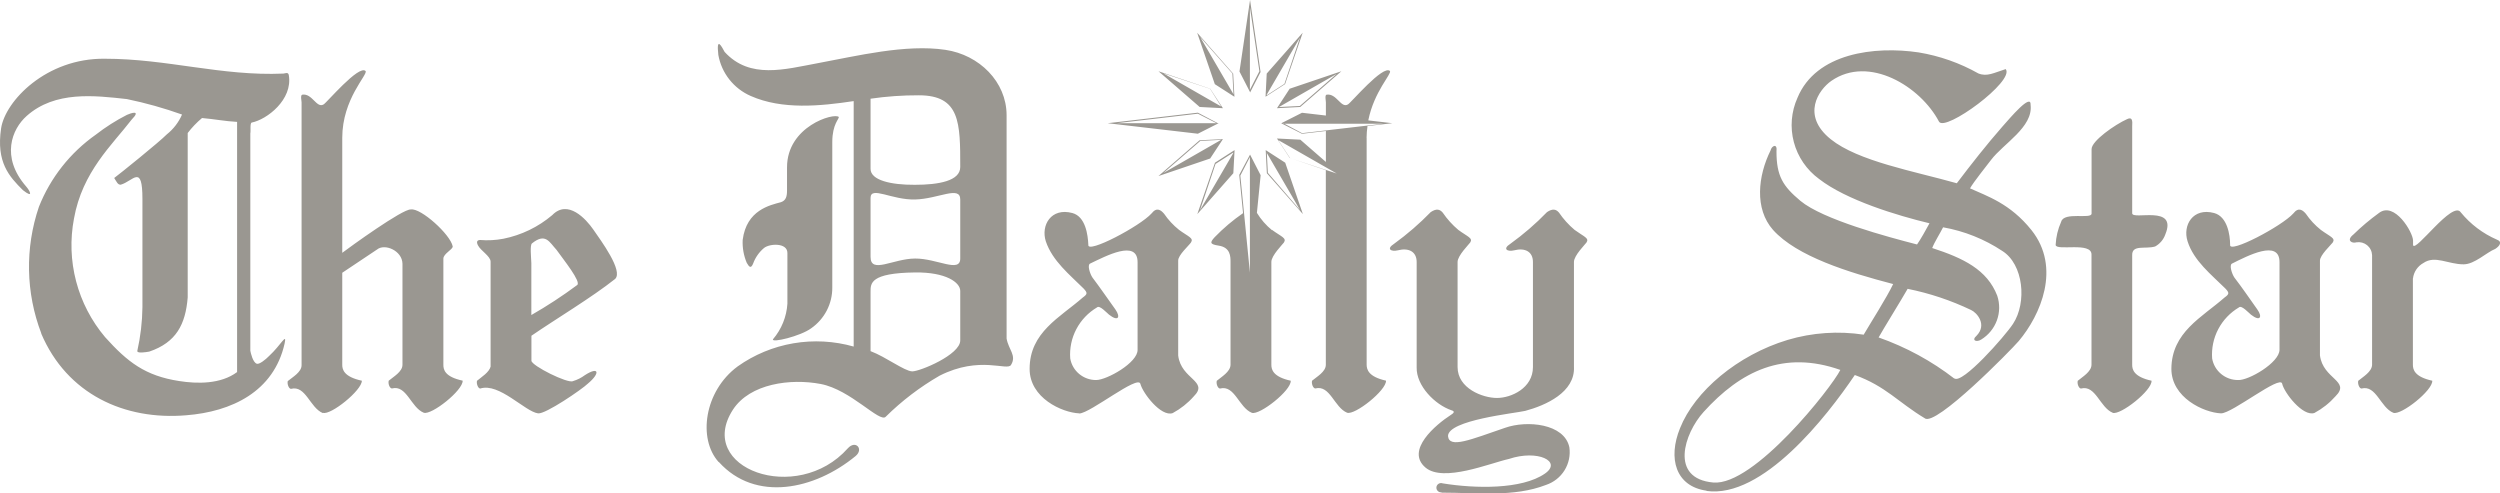 <svg width="152" height="30" viewBox="0 0 152 30" fill="none" xmlns="http://www.w3.org/2000/svg">
<g clip-path="url(#clip0_9534_2404)">
<path fill-rule="evenodd" clip-rule="evenodd" d="M146.704 16.917V22.18C146.704 22.467 146.799 22.909 147.882 23.148C147.92 23.736 145.99 25.259 145.517 25.099C144.728 24.779 144.477 23.388 143.578 23.623C143.451 23.623 143.337 23.341 143.38 23.153C143.668 22.913 144.207 22.608 144.222 22.185V15.508C144.217 15.393 144.188 15.28 144.136 15.177C144.085 15.074 144.012 14.983 143.923 14.91C143.834 14.837 143.73 14.783 143.618 14.752C143.507 14.722 143.39 14.715 143.276 14.732C143.006 14.821 142.628 14.624 143.082 14.262C143.568 13.788 144.088 13.35 144.638 12.951C145.584 12.223 146.714 14.126 146.714 14.633V14.906C146.851 15.376 149.126 12.148 149.618 12.914C150.204 13.63 150.955 14.198 151.807 14.568C152.167 14.699 151.973 14.962 151.713 15.132C151.173 15.348 150.455 16.071 149.788 16.071C148.842 16.071 148.052 15.508 147.348 15.987C147.174 16.082 147.025 16.217 146.914 16.38C146.803 16.544 146.733 16.731 146.709 16.927L146.704 16.917ZM135.042 25.132C135.719 25.132 138.636 22.782 138.755 23.327C138.873 23.872 140.013 25.352 140.717 25.108C141.201 24.847 141.635 24.504 141.999 24.093C142.945 23.153 141.237 23.064 141.053 21.607V15.846C141.053 15.512 141.71 14.906 141.829 14.746C142.013 14.474 141.677 14.394 141.105 13.976C140.755 13.696 140.449 13.367 140.197 12.998C140.017 12.787 139.757 12.561 139.436 12.975C138.736 13.755 135.501 15.456 135.591 14.883C135.591 14.286 135.425 13.167 134.617 12.951C133.33 12.608 132.692 13.694 133.004 14.671C133.382 15.865 134.456 16.701 135.298 17.538C135.544 17.796 135.553 17.876 135.255 18.087C133.874 19.3 132.035 20.197 132.02 22.425C132.02 24.173 133.988 25.085 135.033 25.132H135.042ZM136.078 23.106C135.701 23.109 135.335 22.979 135.046 22.739C134.756 22.499 134.562 22.164 134.498 21.795C134.453 21.178 134.582 20.56 134.87 20.012C135.158 19.463 135.595 19.005 136.13 18.689C136.286 18.534 136.731 19.032 136.858 19.131C137.421 19.572 137.572 19.272 137.246 18.816C136.773 18.153 136.333 17.5 135.851 16.875C135.7 16.654 135.529 16.123 135.7 16.029C136.645 15.559 138.603 14.525 138.594 15.944V21.264C138.594 22.054 136.702 23.144 136.078 23.106ZM65.613 25.132C64.568 25.085 62.596 24.192 62.601 22.425C62.601 20.197 64.455 19.3 65.836 18.087C66.134 17.876 66.12 17.796 65.878 17.538C65.037 16.701 63.987 15.865 63.585 14.671C63.273 13.694 63.911 12.608 65.197 12.951C66.006 13.167 66.143 14.286 66.171 14.883C66.082 15.456 69.316 13.755 70.016 12.975C70.338 12.561 70.598 12.787 70.778 12.998C71.03 13.367 71.336 13.696 71.686 13.976C72.258 14.394 72.594 14.474 72.409 14.746C72.291 14.925 71.624 15.512 71.634 15.846V21.616C71.809 23.073 73.525 23.163 72.579 24.102C72.216 24.513 71.782 24.857 71.298 25.117C70.593 25.362 69.477 23.9 69.335 23.337C69.193 22.773 66.299 25.117 65.623 25.141L65.613 25.132ZM66.649 23.106C67.288 23.106 69.184 22.054 69.165 21.264V15.944C69.165 14.535 67.236 15.569 66.271 16.029C66.1 16.123 66.271 16.654 66.422 16.875C66.895 17.5 67.34 18.153 67.817 18.816C68.144 19.286 67.992 19.572 67.429 19.131C67.302 19.032 66.857 18.534 66.701 18.689C66.166 19.005 65.729 19.463 65.441 20.012C65.153 20.56 65.024 21.178 65.07 21.795C65.133 22.164 65.328 22.499 65.617 22.739C65.906 22.979 66.272 23.109 66.649 23.106ZM43.689 28.087C42.422 26.678 42.814 23.783 44.848 22.279C45.856 21.563 47.015 21.082 48.237 20.873C49.458 20.664 50.712 20.732 51.904 21.071V6.147C49.875 6.452 47.562 6.682 45.647 5.836C45.137 5.614 44.69 5.27 44.346 4.834C44.002 4.399 43.772 3.886 43.675 3.341C43.538 2.143 43.897 2.871 44.058 3.158C45.595 4.836 47.718 4.211 49.733 3.839C52.097 3.402 55.063 2.669 57.484 3.031C59.541 3.336 61.196 4.972 61.201 6.997V20.583C61.315 21.255 61.825 21.612 61.471 22.185C61.253 22.58 59.579 21.598 57.125 22.843C55.931 23.533 54.831 24.371 53.852 25.338C53.493 25.733 51.729 23.694 49.898 23.346C48.068 22.998 45.6 23.318 44.564 24.906C42.256 28.468 48.451 30.738 51.549 27.256C52.022 26.734 52.528 27.303 52.022 27.726C49.525 29.784 45.931 30.545 43.713 28.097L43.689 28.087ZM55.465 22.58C55.938 22.58 58.383 21.57 58.383 20.7V17.688C58.383 17.171 57.512 16.541 55.635 16.565C52.901 16.598 52.93 17.232 52.93 17.74V21.349C53.876 21.706 54.987 22.566 55.465 22.58ZM46.999 20.625C46.877 20.869 48.669 20.442 49.317 19.962C49.718 19.683 50.045 19.311 50.269 18.878C50.493 18.444 50.608 17.963 50.603 17.477V8.637C50.603 7.533 51.038 7.227 50.996 7.11C50.712 6.842 47.851 7.674 47.851 10.174V11.584C47.851 11.955 47.78 12.19 47.482 12.293C46.825 12.472 45.387 12.763 45.155 14.586C45.132 15.062 45.216 15.538 45.401 15.977C45.552 16.245 45.661 16.349 45.794 16.015C45.928 15.65 46.156 15.326 46.456 15.075C46.796 14.803 47.874 14.746 47.874 15.381V18.468C47.823 19.262 47.516 20.018 46.999 20.625ZM52.93 15.62C52.93 16.678 54.301 15.724 55.64 15.719C56.978 15.714 58.383 16.616 58.383 15.719V12.129C58.383 11.264 57.063 12.091 55.64 12.129C54.216 12.166 52.935 11.292 52.93 12.03V15.634V15.62ZM55.621 11.236C57.073 11.236 58.383 11.001 58.383 10.155C58.383 7.472 58.383 5.794 55.867 5.794C54.884 5.791 53.902 5.86 52.93 6.001V10.268C52.93 10.959 54.169 11.245 55.621 11.236ZM103.764 29.835C101.872 29.572 101.399 27.866 102.146 26.034C103.035 23.792 105.646 21.584 108.687 20.667C110.185 20.221 111.765 20.112 113.312 20.348C113.709 19.666 114.731 18.064 115.104 17.27C112.385 16.56 109.254 15.592 107.802 13.98C106.658 12.688 106.885 10.691 107.651 9.145C107.708 8.872 108.077 8.675 108.01 9.211C108.01 10.705 108.398 11.316 109.462 12.209C110.829 13.351 114.787 14.408 116.556 14.864C116.745 14.601 117.128 13.924 117.313 13.576C115.355 13.106 112.248 12.166 110.597 10.879C109.845 10.329 109.304 9.539 109.066 8.641C108.828 7.744 108.906 6.792 109.287 5.945C110.418 3.214 113.988 2.791 116.651 3.186C117.927 3.397 119.157 3.829 120.283 4.464C120.812 4.68 121.228 4.427 121.947 4.201C122.524 4.92 118.244 8.059 117.89 7.392C116.764 5.254 113.633 3.336 111.349 4.915C110.569 5.456 109.5 7.011 111.307 8.463C112.976 9.807 116.386 10.409 118.973 11.142C119.862 9.972 120.765 8.816 121.749 7.693C122.222 7.162 123.503 5.634 123.461 6.382C123.617 7.735 121.805 8.731 121.053 9.727C120.798 10.066 119.994 11.062 119.777 11.452C120.803 11.922 122.212 12.364 123.513 13.99C125.333 16.273 124.066 19.159 122.742 20.733C122.269 21.288 117.682 25.959 117.029 25.432C115.416 24.464 114.664 23.487 112.773 22.801C111.061 25.338 107.169 30.32 103.754 29.85L103.764 29.835ZM104.166 29.337C106.639 29.558 111.368 23.557 111.893 22.491C108.445 21.278 105.835 22.556 103.579 25.047C102.397 26.353 101.494 29.098 104.166 29.337ZM118.826 23.003C119.299 23.388 121.9 20.442 122.392 19.69C123.248 18.388 123.03 16.062 121.734 15.254C120.648 14.536 119.425 14.048 118.14 13.82C117.937 14.225 117.615 14.718 117.478 15.08C119.37 15.695 120.817 16.391 121.432 17.979C121.595 18.468 121.588 18.996 121.411 19.48C121.234 19.963 120.898 20.374 120.458 20.644C120.164 20.832 119.852 20.691 120.169 20.418C120.836 19.741 120.197 19.009 119.843 18.849C118.615 18.262 117.319 17.829 115.984 17.561C115.62 18.205 114.466 20.066 114.22 20.517C115.884 21.101 117.443 21.948 118.835 23.026L118.826 23.003ZM87.614 29.934C87.572 29.934 87.531 29.924 87.493 29.907C87.456 29.889 87.423 29.863 87.397 29.831C87.37 29.799 87.351 29.762 87.341 29.722C87.331 29.682 87.329 29.64 87.337 29.6C87.345 29.559 87.361 29.521 87.386 29.487C87.41 29.454 87.441 29.426 87.478 29.406C87.514 29.386 87.554 29.374 87.596 29.371C87.637 29.368 87.679 29.374 87.718 29.389C89.685 29.709 92.522 29.77 93.927 28.797C95.01 28.055 93.487 27.317 91.742 27.904C90.593 28.158 87.76 29.347 86.672 28.43C85.429 27.378 87.306 25.813 88.2 25.235C88.332 25.15 88.526 25.019 88.247 24.944C87.249 24.605 86.105 23.459 86.133 22.335V15.931C86.133 15.306 85.66 15.047 84.984 15.221C84.592 15.315 84.256 15.146 84.762 14.821C85.558 14.244 86.304 13.599 86.989 12.895C87.335 12.665 87.543 12.721 87.718 12.928C87.984 13.318 88.302 13.671 88.663 13.976C89.231 14.394 89.571 14.474 89.387 14.746C89.321 14.845 88.626 15.536 88.621 15.921V22.317C88.621 23.618 90.148 24.196 91.014 24.196C91.879 24.196 93.203 23.6 93.203 22.317V15.931C93.203 15.306 92.731 15.047 92.054 15.221C91.662 15.315 91.326 15.146 91.832 14.821C92.63 14.246 93.376 13.601 94.059 12.895C94.405 12.665 94.613 12.721 94.788 12.928C95.054 13.318 95.372 13.671 95.734 13.976C96.306 14.394 96.641 14.474 96.457 14.746C96.391 14.845 95.696 15.536 95.696 15.921V22.298C95.776 23.853 93.974 24.648 92.735 24.981C92.12 25.127 88.039 25.54 88.039 26.513C88.11 27.293 89.43 26.72 91.51 26.01C92.839 25.54 95.114 25.752 95.417 27.195C95.487 27.681 95.383 28.176 95.124 28.594C94.865 29.012 94.466 29.327 93.998 29.483C92.049 30.24 89.775 29.953 87.675 29.953L87.614 29.934ZM29.828 22.27V15.907C29.828 15.578 29.218 15.24 29.057 14.911C28.958 14.709 29 14.601 29.185 14.591C29.659 14.63 30.136 14.605 30.604 14.516C31.702 14.296 32.726 13.801 33.578 13.078C34.524 12.105 35.626 13.308 36.08 13.966C36.534 14.624 37.91 16.476 37.399 16.96C35.98 18.087 33.81 19.384 32.311 20.413V21.931C32.311 22.232 34.533 23.341 34.836 23.172C35.097 23.095 35.342 22.972 35.56 22.81C36.425 22.251 36.505 22.688 35.744 23.322C35.389 23.67 33.148 25.202 32.713 25.132C31.923 25.028 30.348 23.252 29.199 23.623C29.071 23.623 28.958 23.341 29 23.153C29.265 22.928 29.752 22.636 29.833 22.274L29.828 22.27ZM32.306 16.006V19.154C33.27 18.602 34.2 17.993 35.091 17.331C35.356 17.143 34.269 15.799 33.834 15.188C33.398 14.718 33.171 14.131 32.339 14.803C32.216 14.925 32.292 15.601 32.306 16.006ZM2.512 20.273C1.566 17.801 1.514 15.08 2.366 12.575C3.065 10.809 4.268 9.283 5.827 8.186C6.418 7.726 7.051 7.323 7.719 6.983C7.937 6.884 8.618 6.645 8.003 7.274C6.821 8.811 5.005 10.442 4.498 13.29C4.257 14.555 4.301 15.859 4.628 17.105C4.955 18.352 5.557 19.511 6.39 20.498C7.757 22.016 8.826 22.848 10.892 23.167C11.985 23.341 13.418 23.365 14.415 22.622V7.411C13.692 7.373 13.039 7.242 12.283 7.176C11.96 7.447 11.668 7.753 11.412 8.087V18.087C11.28 19.713 10.722 20.818 9.076 21.377C8.859 21.415 8.334 21.499 8.348 21.339C8.544 20.464 8.649 19.571 8.66 18.675V12.096C8.66 9.925 8.097 11.02 7.336 11.231C7.152 11.231 7.1 11.062 6.943 10.822C7.241 10.606 9.701 8.623 10.145 8.167C10.547 7.847 10.864 7.434 11.067 6.964C9.973 6.573 8.853 6.259 7.714 6.024C5.756 5.808 3.349 5.512 1.623 7.049C0.725 7.843 0.029 9.539 1.59 11.339C1.822 11.602 2.063 12.091 1.391 11.56C0.559 10.733 -0.24 9.864 0.067 7.801C0.318 6.147 2.805 3.524 6.381 3.571C10.164 3.571 13.474 4.638 17.225 4.474C17.319 4.474 17.527 4.351 17.56 4.572C17.811 6.053 16.232 7.27 15.3 7.453C15.186 7.5 15.257 7.989 15.22 8.101V21.325C15.248 21.476 15.376 22.035 15.612 22.115C15.763 22.171 16.156 21.856 16.359 21.645C17.078 20.987 17.456 20.179 17.305 20.884C16.648 23.816 14.08 25.033 11.318 25.249C7.568 25.564 4.073 23.966 2.503 20.273H2.512ZM19.637 25.099C20.109 25.259 22.001 23.736 22.001 23.148C20.904 22.909 20.809 22.467 20.809 22.18V16.584L22.919 15.174C23.392 14.784 24.456 15.24 24.47 16.034V22.18C24.47 22.603 23.916 22.909 23.633 23.148C23.585 23.341 23.699 23.618 23.831 23.618C24.725 23.384 24.976 24.774 25.765 25.094C26.238 25.254 28.159 23.731 28.13 23.144C27.033 22.909 26.957 22.467 26.957 22.18V15.728C26.957 15.418 27.534 15.174 27.525 14.981C27.388 14.258 25.586 12.632 24.98 12.735C24.484 12.688 21.249 15.038 20.809 15.371V8.383C20.809 6.001 22.379 4.539 22.228 4.319C21.821 3.91 19.835 6.278 19.674 6.349C19.244 6.607 18.984 5.653 18.374 5.757C18.256 5.794 18.331 6.114 18.336 6.226V22.204C18.336 22.627 17.783 22.932 17.494 23.172C17.452 23.365 17.565 23.642 17.693 23.642C18.591 23.407 18.842 24.798 19.632 25.117L19.637 25.099ZM128.459 25.099C127.67 24.779 127.419 23.388 126.525 23.623C126.397 23.623 126.279 23.341 126.326 23.153C126.61 22.913 127.149 22.608 127.163 22.185V15.47C127.163 14.685 125.016 15.277 124.983 14.892C125.006 14.405 125.12 13.927 125.319 13.482C125.489 12.852 127.168 13.351 127.168 12.984V9.065C127.168 8.567 128.587 7.575 129.329 7.242C129.646 7.091 129.66 7.336 129.637 7.683V12.965C129.637 13.412 132.413 12.415 131.651 14.253C131.543 14.565 131.323 14.826 131.032 14.986C130.441 15.165 129.613 14.85 129.637 15.526V15.996V22.18C129.637 22.467 129.731 22.909 130.814 23.148C130.857 23.736 128.923 25.259 128.45 25.099H128.459ZM83.088 8.383C83.09 8.143 83.109 7.903 83.144 7.664L84.653 7.491L83.197 7.321V7.293C83.551 5.559 84.615 4.502 84.511 4.319C84.1 3.91 82.118 6.278 81.953 6.349C81.527 6.607 81.267 5.653 80.652 5.757C80.539 5.794 80.614 6.114 80.614 6.226V7.025L79.162 6.856L77.9 7.495L79.162 8.134L80.614 7.965V9.845L79.058 8.492L77.64 8.421L78.411 9.601L80.61 10.348V22.18C80.61 22.603 80.056 22.909 79.773 23.148C79.725 23.341 79.844 23.618 79.971 23.618C80.87 23.384 81.12 24.774 81.905 25.094C82.378 25.254 84.298 23.731 84.27 23.144C83.192 22.904 83.097 22.462 83.092 22.176V8.383H83.088ZM77.337 13.976C77.909 14.394 78.245 14.474 78.061 14.746C77.994 14.845 77.299 15.536 77.299 15.921V22.18C77.299 22.467 77.394 22.909 78.477 23.148C78.519 23.736 76.585 25.259 76.112 25.099C75.322 24.779 75.072 23.388 74.178 23.623C74.046 23.623 73.932 23.341 73.979 23.153C74.263 22.913 74.802 22.608 74.816 22.185V15.931C74.816 15.601 74.816 15.042 74.093 14.934C73.554 14.85 73.549 14.751 73.856 14.417C74.38 13.876 74.957 13.388 75.578 12.96L75.346 10.634L76.003 9.399L76.647 10.653L76.42 12.942C76.663 13.341 76.974 13.697 77.337 13.994V13.976ZM76.954 9.126L78.141 9.892L79.215 13.017L77.025 10.531L76.954 9.121V9.126ZM75.062 9.126L73.871 9.892L72.797 13.017L74.987 10.531L75.062 9.121V9.126ZM74.353 8.459L72.934 8.529L70.433 10.705L73.577 9.638L74.353 8.459ZM74.098 7.519L72.83 6.851L67.344 7.491L72.83 8.13L74.093 7.491L74.098 7.519ZM74.353 6.579L73.582 5.395L70.437 4.333L72.939 6.504L74.358 6.579H74.353ZM75.053 5.883L73.861 5.117L72.788 1.992L74.977 4.478L75.053 5.888V5.883ZM75.999 5.634L76.642 4.38L76.003 0L75.36 4.347L76.003 5.601L75.999 5.634ZM76.945 5.883L77.016 4.474L79.205 1.988L78.132 5.113L76.945 5.879V5.883ZM77.64 6.579L78.411 5.395L81.555 4.333L79.054 6.504L77.635 6.579H77.64ZM75.994 9.549L75.412 10.677L75.994 16.574V9.525V9.549ZM75.994 5.493V0.432L76.571 4.333L75.994 5.461V5.493ZM77.011 5.766L79.04 2.279L78.094 5.099L77.025 5.789L77.011 5.766ZM77.758 6.508L81.272 4.492L79.03 6.443L77.758 6.508ZM78.032 7.524H84.095L79.167 8.097L78.032 7.491V7.524ZM77.758 8.539L81.272 10.55L78.434 9.61L77.739 8.553L77.758 8.539ZM77.011 9.281L79.04 12.768L77.086 10.508L77.02 9.248L77.011 9.281ZM74.972 9.281L73.904 9.967L72.958 12.787L74.987 9.3L74.972 9.281ZM74.249 8.501L72.977 8.571L70.735 10.517L74.249 8.501ZM73.975 7.491H67.898L72.83 6.913L73.965 7.491H73.975ZM74.249 6.476L70.735 4.46L73.573 5.399L74.249 6.476ZM74.996 5.733L72.967 2.246L74.93 4.469L74.996 5.733Z" fill="#9A9791"/>
</g>
<defs>
<clipPath id="clip0_9534_2404">
<rect width="152" height="30" fill="white"/>
</clipPath>
</defs>
</svg>
